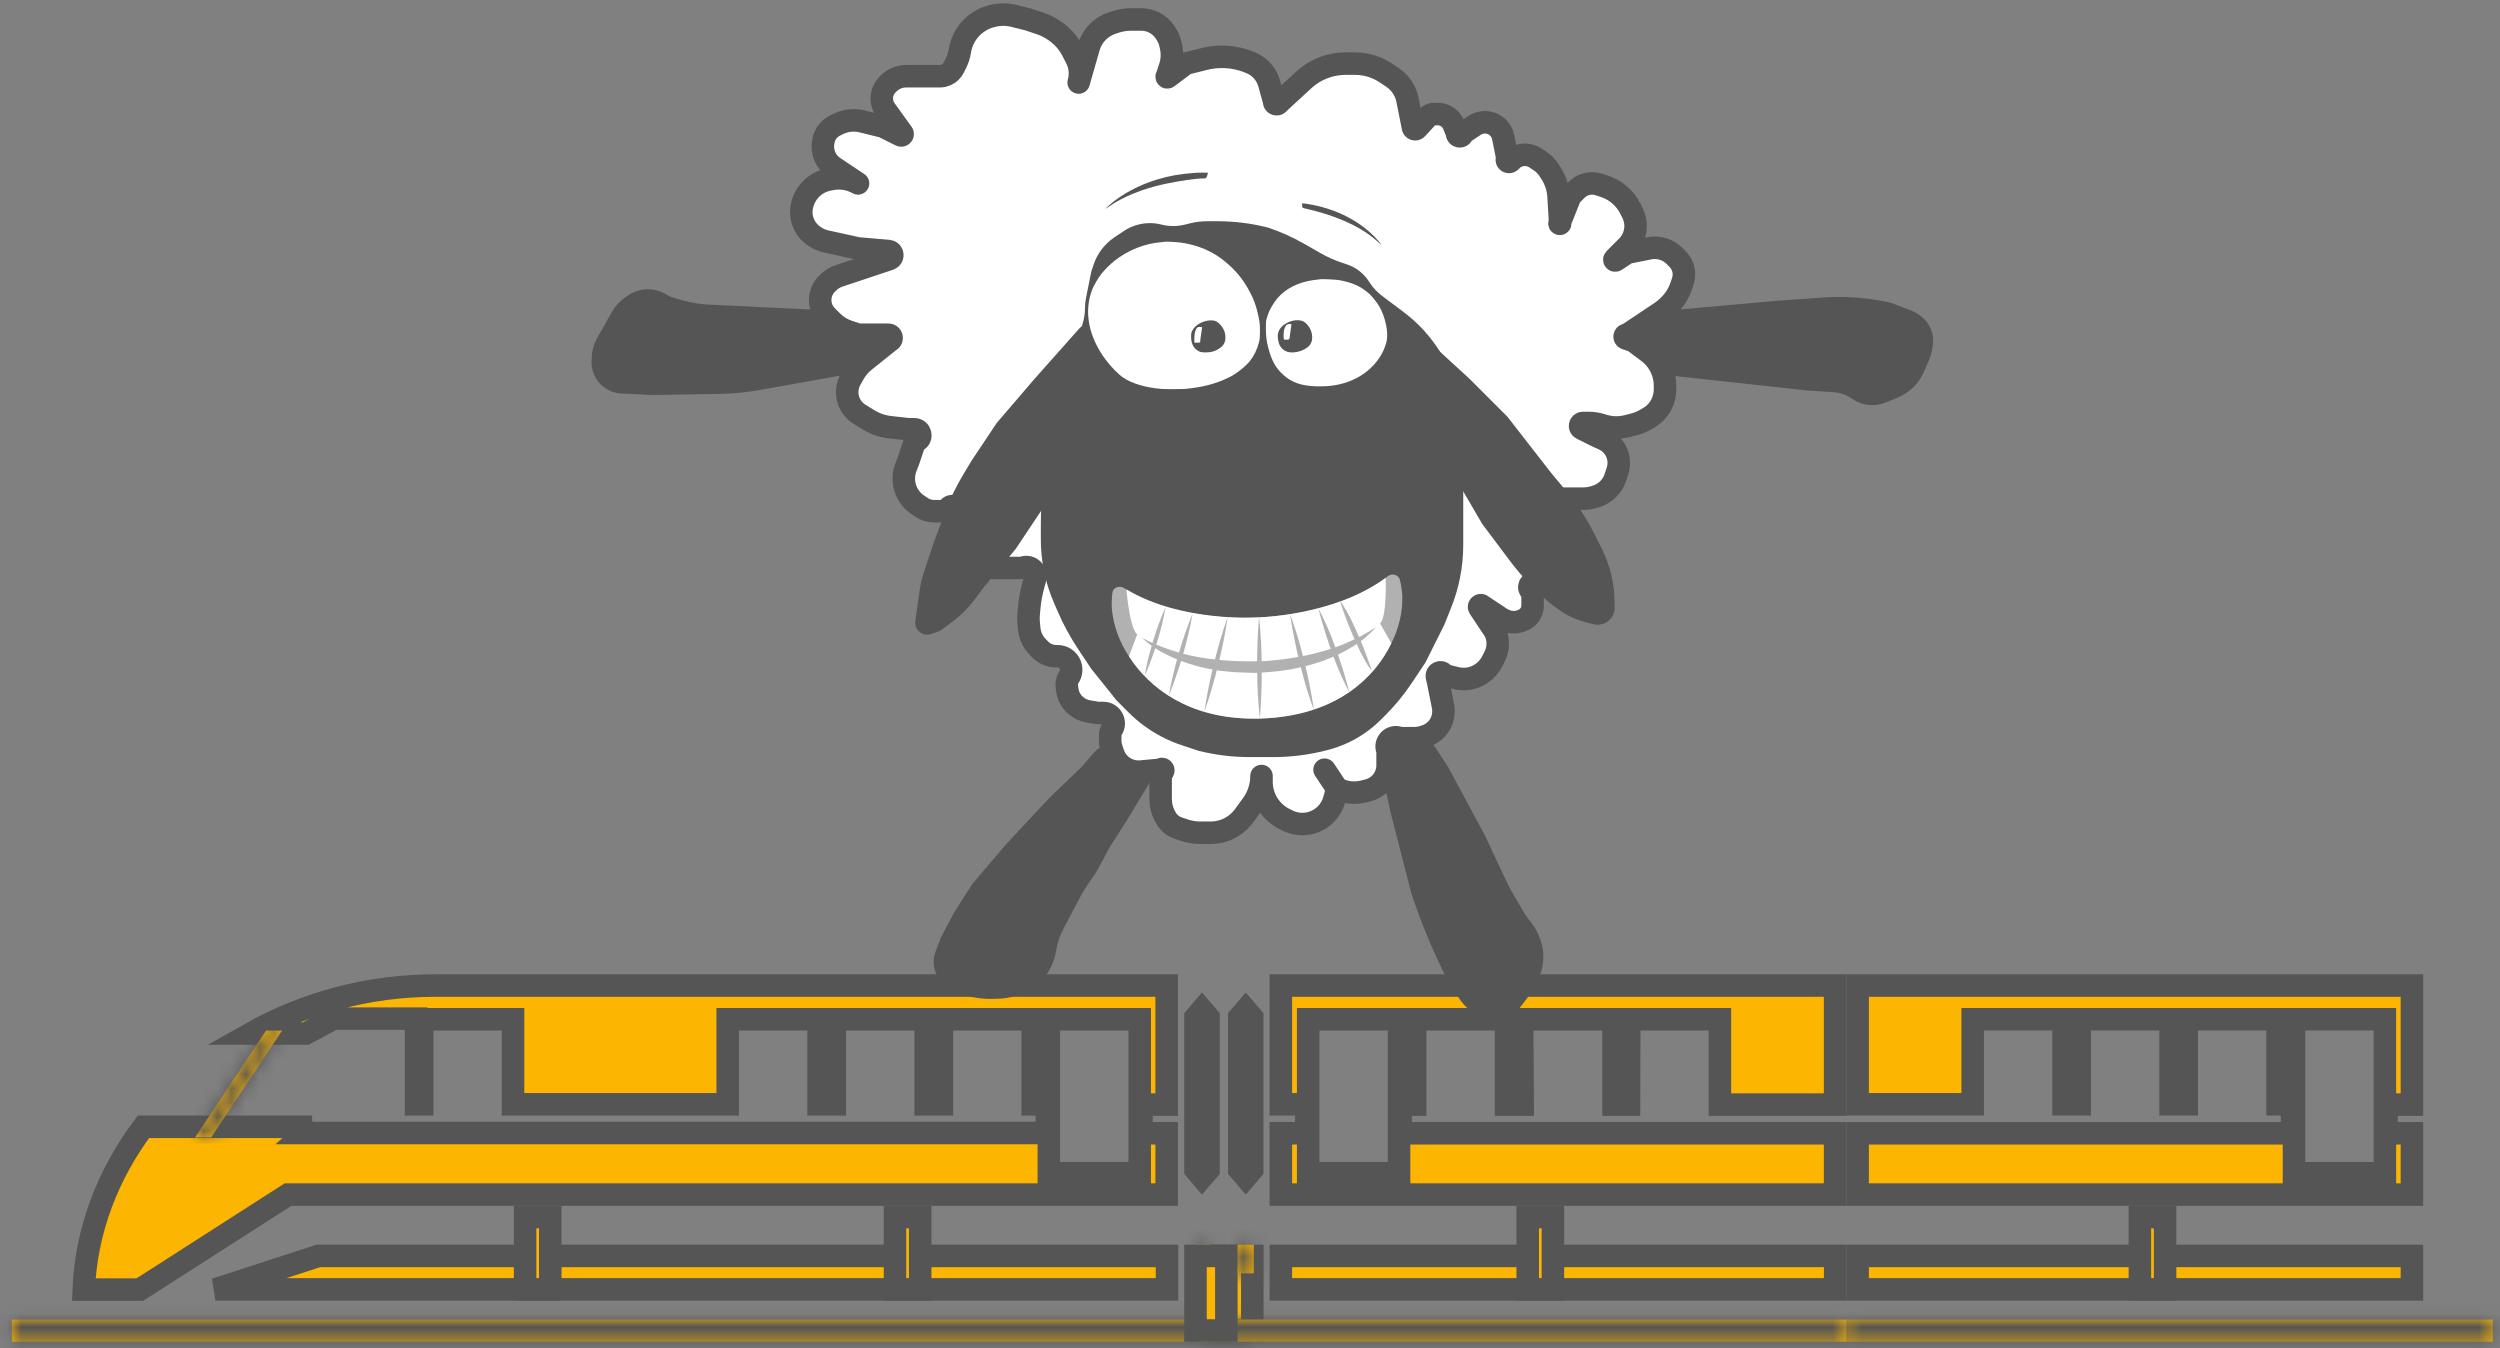 <?xml version="1.0" encoding="UTF-8"?> <svg xmlns="http://www.w3.org/2000/svg" width="178" height="96" viewBox="0 0 178 96" fill="none"><rect x="0" y="0" width="178" height="96" fill="#808080" stroke="none"/> <path d="M15.339 91.804L22.667 89.421H83.092V91.804H15.339Z" fill="#FCB500" stroke="#555555" stroke-width="1.603"></path> <path d="M63.724 91.803V86.657H65.517V91.803H63.724Z" fill="#FCB500" stroke="#555555" stroke-width="1.603"></path> <path d="M37.387 91.803V86.657H39.18V91.803H37.387Z" fill="#FCB500" stroke="#555555" stroke-width="1.603"></path> <path d="M20.741 85.055H20.506L20.308 85.182L9.958 91.82H5.961C6.135 87.603 7.674 83.611 10.21 80.23H11.341H21.972H22.223L22.402 80.106L21.754 80.668H23.904H73.737H74.538V79.866V79.429V78.627H73.737H73.528V78.056V73.372V72.57H72.727H67.859H67.058V73.372V78.056V78.627H65.909V78.056V73.372V72.57H65.107H60.24H59.438V73.372V78.056V78.627H58.283V78.056V73.372V72.57H57.481H52.614H51.812V73.372V78.056V78.627H36.529V78.056V73.372V72.57H35.728H30.86H30.059V73.372V78.056V78.627H29.623V78.056V73.328V72.526H28.821H23.954H23.753L23.575 72.621L21.771 73.589H17.843C21.666 71.434 26.178 70.171 31.025 70.171H83.067V78.649H82.076H81.274V79.451V79.888V80.69H82.076H83.067V85.055H20.741ZM80.346 83.536H81.148V82.734V73.372V72.57H80.346H75.479H74.677V73.372V82.734V83.536H75.479H80.346Z" fill="#FCB500" stroke="#555555" stroke-width="1.603"></path> <mask id="path-5-inside-1_248_2" fill="white"> <path d="M15.034 80.984H13.892L18.942 73.377H20.085L15.034 80.984Z"></path> </mask> <path d="M15.034 80.984H13.892L18.942 73.377H20.085L15.034 80.984Z" fill="#FCB500"></path> <path d="M15.034 80.984V82.588H15.895L16.37 81.871L15.034 80.984ZM13.892 80.984L12.556 80.098L10.903 82.588H13.892V80.984ZM18.942 73.377V71.774H18.082L17.606 72.491L18.942 73.377ZM20.085 73.377L21.42 74.264L23.074 71.774H20.085V73.377ZM15.034 79.381H13.892V82.588H15.034V79.381ZM15.228 81.871L20.278 74.264L17.606 72.491L12.556 80.098L15.228 81.871ZM18.942 74.981H20.085V71.774H18.942V74.981ZM18.749 72.491L13.699 80.098L16.37 81.871L21.42 74.264L18.749 72.491Z" fill="#555555" mask="url(#path-5-inside-1_248_2)"></path> <mask id="path-7-inside-2_248_2" fill="white"> <path d="M88.856 93.951H0.843V95.535H88.856V93.951Z"></path> </mask> <path d="M88.856 93.951H0.843V95.535H88.856V93.951Z" fill="#FCB500"></path> <path d="M0.843 93.951V92.348H-0.76V93.951H0.843ZM88.856 93.951H90.459V92.348H88.856V93.951ZM88.856 95.535V97.138H90.459V95.535H88.856ZM0.843 95.535H-0.76V97.138H0.843V95.535ZM0.843 95.555H88.856V92.348H0.843V95.555ZM87.252 93.951V95.535H90.459V93.951H87.252ZM88.856 93.931H0.843V97.138H88.856V93.931ZM2.447 95.535V93.951H-0.76V95.535H2.447Z" fill="#555555" mask="url(#path-7-inside-2_248_2)"></path> <path d="M86.968 94.732V89.421H89.165V94.732H86.968Z" fill="#FCB500" stroke="#555555" stroke-width="1.603"></path> <mask id="path-10-inside-3_248_2" fill="white"> <path d="M86.166 88.619H85.011V90.662H86.166V88.619Z"></path> </mask> <path d="M86.166 88.619H85.011V90.662H86.166V88.619Z" fill="#FCB500"></path> <path d="M85.011 88.619V87.016H83.408V88.619H85.011ZM86.166 88.619H87.77V87.016H86.166V88.619ZM86.166 90.662V92.265H87.77V90.662H86.166ZM85.011 90.662H83.408V92.265H85.011V90.662ZM85.011 90.222H86.166V87.016H85.011V90.222ZM84.563 88.619V90.662H87.77V88.619H84.563ZM86.166 89.059H85.011V92.265H86.166V89.059ZM86.615 90.662V88.619H83.408V90.662H86.615Z" fill="#555555" mask="url(#path-10-inside-3_248_2)"></path> <path d="M132.262 91.804V89.421H171.729V91.804H132.262Z" fill="#FCB500" stroke="#555555" stroke-width="1.603"></path> <path d="M152.361 91.803V86.657H154.154V91.803H152.361Z" fill="#FCB500" stroke="#555555" stroke-width="1.603"></path> <path d="M163.194 79.429V78.627H162.393H162.165V78.056V73.372V72.57H161.364H156.497H155.695V73.372V78.056V78.627H154.546V78.056V73.372V72.57H153.744H148.877H148.075V73.372V78.056V78.627H146.926V78.056V73.372V72.57H146.125H141.258H140.456V73.372V78.056V78.627H132.262V70.171H171.729V78.649H170.719H169.918V79.451V79.888V80.69H170.719H171.729V85.055H132.262V80.69H162.393H163.194V79.888V79.429ZM169.002 83.536H169.804V82.734V73.372V72.57H169.002H164.135H163.333V73.372V82.734V83.536H164.135H169.002Z" fill="#FCB500" stroke="#555555" stroke-width="1.603"></path> <mask id="path-15-inside-4_248_2" fill="white"> <path d="M177.486 93.951H131.46V95.535H177.486V93.951Z"></path> </mask> <path d="M177.486 93.951H131.46V95.535H177.486V93.951Z" fill="#FCB500"></path> <path d="M131.46 93.951V92.348H129.857V93.951H131.46ZM177.486 93.951H179.09V92.348H177.486V93.951ZM177.486 95.535V97.138H179.09V95.535H177.486ZM131.46 95.535H129.857V97.138H131.46V95.535ZM131.46 95.555H177.486V92.348H131.46V95.555ZM175.883 93.951V95.535H179.09V93.951H175.883ZM177.486 93.931H131.46V97.138H177.486V93.931ZM133.064 95.535V93.951H129.857V95.535H133.064Z" fill="#555555" mask="url(#path-15-inside-4_248_2)"></path> <path d="M91.197 91.804V89.421H130.665V91.804H91.197Z" fill="#FCB500" stroke="#555555" stroke-width="1.603"></path> <path d="M108.773 91.803V86.657H110.566V91.803H108.773Z" fill="#FCB500" stroke="#555555" stroke-width="1.603"></path> <path d="M99.726 79.888V80.69H100.527H130.658V85.055H91.197V80.69H92.207H93.009V79.888V79.429V78.627H92.207H91.197V70.171H130.658V78.649H122.458V78.056V73.372V72.57H121.656H116.802H116.002L116 73.37L115.987 78.054L115.986 78.649H114.883V78.056V73.372V72.57H114.081H109.182H108.375L108.381 73.377L108.412 78.061L108.416 78.649H107.232V78.056V73.372V72.57H106.43H101.563H100.761V73.372V78.056V78.649H100.527H99.726V79.451V79.888ZM93.943 72.57H93.142V73.372V82.734V83.536H93.943H98.81H99.612V82.734V73.372V72.57H98.81H93.943Z" fill="#FCB500" stroke="#555555" stroke-width="1.603"></path> <mask id="path-20-inside-5_248_2" fill="white"> <path d="M131.46 93.951H85.434V95.535H131.46V93.951Z"></path> </mask> <path d="M131.46 93.951H85.434V95.535H131.46V93.951Z" fill="#FCB500"></path> <path d="M85.434 93.951V92.348H83.831V93.951H85.434ZM131.46 93.951H133.064V92.348H131.46V93.951ZM131.46 95.535V97.138H133.064V95.535H131.46ZM85.434 95.535H83.831V97.138H85.434V95.535ZM85.434 95.555H131.46V92.348H85.434V95.555ZM129.857 93.951V95.535H133.064V93.951H129.857ZM131.46 93.931H85.434V97.138H131.46V93.931ZM87.037 95.535V93.951H83.831V95.535H87.037Z" fill="#555555" mask="url(#path-20-inside-5_248_2)"></path> <path d="M85.119 94.732V89.421H87.316V94.732H85.119Z" fill="#FCB500" stroke="#555555" stroke-width="1.603"></path> <mask id="path-23-inside-6_248_2" fill="white"> <path d="M89.272 88.619H88.117V90.662H89.272V88.619Z"></path> </mask> <path d="M89.272 88.619H88.117V90.662H89.272V88.619Z" fill="#FCB500"></path> <path d="M88.117 88.619V87.016H86.514V88.619H88.117ZM89.272 88.619H90.876V87.016H89.272V88.619ZM89.272 90.662V92.265H90.876V90.662H89.272ZM88.117 90.662H86.514V92.265H88.117V90.662ZM88.117 90.222H89.272V87.016H88.117V90.222ZM87.669 88.619V90.662H90.876V88.619H87.669ZM89.272 89.059H88.117V92.265H89.272V89.059ZM89.721 90.662V88.619H86.514V90.662H89.721Z" fill="#555555" mask="url(#path-23-inside-6_248_2)"></path> <path d="M88.237 83.285V72.434L88.698 71.896L89.159 72.434V83.285L88.698 83.825L88.237 83.285Z" fill="#FCB500" stroke="#555555" stroke-width="1.603"></path> <path d="M85.119 83.285V72.434L85.581 71.894L86.047 72.435V83.284L85.581 83.827L85.119 83.285Z" fill="#FCB500" stroke="#555555" stroke-width="1.603"></path> <path d="M74.742 56.782L77.034 54.586L77.81 53.672C78.085 53.347 78.447 53.108 78.854 52.982C79.329 52.834 79.84 52.85 80.306 53.025L80.394 53.059C80.855 53.233 81.255 53.539 81.543 53.94L81.657 54.1C81.808 54.31 81.908 54.553 81.949 54.808C82.011 55.197 81.933 55.596 81.729 55.933L80.277 58.337L78.976 60.374L78.371 61.522C78.151 61.94 77.901 62.342 77.624 62.725C77.347 63.108 77.097 63.51 76.877 63.928L76.272 65.076L75.704 66.154C75.46 66.616 75.293 67.114 75.208 67.63L75.195 67.711C75.151 67.973 75.083 68.23 74.989 68.478L74.971 68.525C74.702 69.238 74.228 69.856 73.609 70.3C73.272 70.542 72.898 70.728 72.501 70.851L72.357 70.895C71.95 71.022 71.528 71.093 71.102 71.107L70.761 71.119C70.339 71.133 69.916 71.106 69.5 71.038L69.267 70.999C69.005 70.956 68.749 70.887 68.5 70.794L68.067 70.63C67.606 70.456 67.206 70.15 66.918 69.749L66.85 69.653C66.669 69.401 66.549 69.109 66.5 68.803C66.445 68.459 66.48 68.107 66.603 67.781L66.987 66.764L67.923 64.988L69.223 62.95L70.421 61.539L71.618 60.128L73.18 58.455L74.742 56.782Z" fill="#555555"></path> <path d="M99.033 57.943L98.204 54.193C98.172 54.048 98.166 53.898 98.186 53.751C98.25 53.278 98.576 52.882 99.028 52.728L99.566 52.545L100.409 52.258C100.685 52.164 100.988 52.183 101.25 52.312C101.356 52.364 101.453 52.434 101.537 52.517L101.836 52.812C102.028 53.001 102.198 53.21 102.344 53.437L103.128 54.651L104.422 57.056L105.715 59.461L107.442 63.14L108.591 65.12L109.043 65.714C109.313 66.069 109.523 66.465 109.667 66.887L109.698 66.977C109.821 67.34 109.886 67.72 109.888 68.103C109.892 68.656 109.767 69.202 109.522 69.699L109.302 70.148C109.136 70.484 108.938 70.802 108.711 71.099L108.279 71.662C108.139 71.844 107.975 72.007 107.792 72.147L107.512 72.359C107.144 72.639 106.681 72.761 106.223 72.699C106.038 72.673 105.858 72.618 105.69 72.536L105.341 72.364C104.986 72.189 104.66 71.958 104.378 71.68C104.186 71.49 104.016 71.281 103.87 71.055L103.086 69.84C102.128 67.956 101.306 66.007 100.624 64.006L100.49 63.611L99.033 57.943Z" fill="#555555"></path> <path d="M119.528 22.04L117.218 22.247C116.506 22.311 115.905 22.805 115.705 23.492C115.661 23.641 115.638 23.794 115.635 23.949L115.622 24.707C115.615 25.114 115.744 25.511 115.988 25.836C116.291 26.24 116.749 26.501 117.251 26.556L128.643 27.8L130.537 27.923C131.007 27.953 131.46 28.111 131.847 28.379L131.889 28.408C132.429 28.781 133.094 28.925 133.74 28.807C133.9 28.778 134.057 28.733 134.208 28.673L135.043 28.342C135.336 28.226 135.613 28.071 135.866 27.881C136.36 27.51 136.749 27.016 136.995 26.448L137.348 25.63C137.468 25.354 137.55 25.062 137.592 24.764L137.619 24.574C137.653 24.339 137.648 24.101 137.606 23.868C137.501 23.294 137.173 22.784 136.692 22.452L136.589 22.38C136.42 22.264 136.238 22.168 136.046 22.096L134.603 21.552C133.04 21.195 131.434 21.07 129.835 21.182L129.379 21.213L126.512 21.413L123.02 21.726L119.528 22.04Z" fill="#555555"></path> <path d="M54.077 27.77L61.447 26.453C62.043 26.347 62.56 25.979 62.857 25.451C63.12 24.983 63.187 24.429 63.042 23.912L62.925 23.497L62.854 23.241C62.692 22.664 62.179 22.255 61.58 22.226L54.562 21.886L50.421 21.685C49.842 21.657 49.268 21.566 48.708 21.413L48.138 21.257C47.89 21.189 47.651 21.091 47.427 20.965L47.33 20.91C47.1 20.781 46.849 20.689 46.59 20.639C45.948 20.515 45.284 20.652 44.744 21.018L44.529 21.163C44.132 21.431 43.803 21.789 43.569 22.207L43.046 23.137L42.5 24.108C42.28 24.498 42.155 24.935 42.133 25.382L42.119 25.682C42.087 26.332 42.341 26.964 42.815 27.411C43.202 27.777 43.706 27.992 44.238 28.018L46.422 28.124L51.215 28.047C52.175 28.032 53.132 27.939 54.077 27.77Z" fill="#555555"></path> <path d="M70.577 1.157L70.623 1.145C71.143 1.009 71.689 1.006 72.21 1.137L73.211 1.387L74.035 1.662C74.382 1.777 74.712 1.939 75.016 2.141L75.072 2.179C75.618 2.543 76.062 3.04 76.361 3.623L76.631 4.148C76.906 4.681 76.967 5.299 76.802 5.876L77.517 3.372C77.637 2.953 77.861 2.572 78.169 2.264C78.451 1.982 78.794 1.77 79.172 1.644L79.395 1.57C79.759 1.449 80.139 1.387 80.522 1.387H81.261C81.576 1.387 81.886 1.46 82.167 1.601C82.475 1.755 82.739 1.985 82.934 2.27L82.985 2.345C83.16 2.601 83.284 2.89 83.348 3.194L83.378 3.337C83.481 3.824 83.452 4.329 83.295 4.8L83.09 5.417C83.087 5.423 83.084 5.429 83.079 5.434C83.04 5.473 83.093 5.534 83.137 5.501L84.407 4.548C84.424 4.535 84.443 4.526 84.464 4.521L85.748 4.2C86.067 4.12 86.394 4.071 86.723 4.053C87.543 4.009 88.362 4.16 89.111 4.495L89.188 4.529C89.769 4.814 90.2 5.335 90.371 5.96L90.711 7.199C90.715 7.215 90.717 7.23 90.717 7.246C90.717 7.403 90.907 7.481 91.018 7.371L91.166 7.222L92.825 5.695C93.337 5.223 93.953 4.88 94.623 4.692C95.01 4.584 95.41 4.529 95.812 4.529H96.48C96.999 4.529 97.513 4.631 97.992 4.83C98.229 4.928 98.455 5.049 98.669 5.192L99.14 5.506C99.503 5.748 99.798 6.081 99.993 6.472C100.093 6.672 100.166 6.884 100.21 7.103L100.589 9.002C100.591 9.012 100.593 9.023 100.593 9.034C100.593 9.188 100.781 9.261 100.884 9.148L101.645 8.317C101.76 8.191 101.922 8.12 102.092 8.12H102.365C102.867 8.12 103.318 8.425 103.504 8.891L103.72 9.43C103.73 9.454 103.735 9.48 103.735 9.506C103.735 9.72 104.023 9.788 104.119 9.596L104.157 9.52C104.174 9.485 104.201 9.455 104.233 9.434L104.99 8.929C105.331 8.702 105.757 8.645 106.146 8.774C106.598 8.925 106.934 9.306 107.028 9.773L107.315 11.21C107.322 11.244 107.317 11.279 107.302 11.31C107.224 11.466 107.425 11.611 107.549 11.488L107.752 11.285C107.767 11.27 107.784 11.257 107.804 11.248L107.971 11.164C108.405 10.947 108.921 10.979 109.325 11.248L109.674 11.481C109.902 11.633 110.097 11.828 110.249 12.056L110.4 12.283C110.738 12.79 110.936 13.379 110.971 13.987L111.078 15.797L111.8 13.992C111.81 13.968 111.824 13.946 111.842 13.928L112.256 13.514C112.548 13.222 112.944 13.058 113.357 13.058C113.525 13.058 113.691 13.085 113.85 13.138L114.243 13.269C114.712 13.425 115.139 13.689 115.489 14.039C115.731 14.281 115.932 14.561 116.086 14.867L116.238 15.171C116.281 15.258 116.319 15.348 116.35 15.441C116.596 16.181 116.404 16.997 115.852 17.549L114.957 18.444C114.903 18.498 114.973 18.583 115.036 18.541L115.829 18.013C115.846 18.001 115.865 17.993 115.885 17.989L117.431 17.68C117.864 17.593 118.313 17.654 118.708 17.851C118.899 17.947 119.073 18.072 119.224 18.223L119.438 18.437C119.73 18.729 119.894 19.125 119.894 19.538C119.894 19.706 119.867 19.872 119.814 20.031L119.711 20.34C119.536 20.864 119.242 21.341 118.851 21.732L118.813 21.77C118.637 21.946 118.443 22.105 118.235 22.243L115.889 23.808C115.867 23.823 115.84 23.831 115.812 23.831C115.655 23.831 115.619 24.052 115.768 24.101L116.269 24.268C116.292 24.276 116.313 24.287 116.332 24.302L117.351 25.066C117.838 25.431 118.202 25.936 118.394 26.513C118.496 26.817 118.548 27.137 118.548 27.458V27.739C118.548 28.12 118.454 28.495 118.274 28.831C118.071 29.211 117.767 29.526 117.395 29.742L117.155 29.881C116.888 30.036 116.6 30.153 116.3 30.228L115.841 30.343C115.263 30.487 114.657 30.464 114.092 30.276C113.773 30.169 113.438 30.115 113.102 30.115H112.712C112.489 30.115 112.417 30.417 112.617 30.517L113.61 31.013L114.178 31.273C114.559 31.448 114.869 31.747 115.058 32.121C115.281 32.561 115.318 33.071 115.162 33.539L115.003 34.016C114.972 34.108 114.935 34.199 114.891 34.286C114.646 34.777 114.215 35.15 113.695 35.324L113.54 35.375C113.289 35.459 113.026 35.502 112.762 35.502H111.941H110.589C110.509 35.502 110.431 35.52 110.36 35.556C110.008 35.732 109.977 36.222 110.305 36.44L110.844 36.8C110.892 36.832 110.938 36.869 110.979 36.91L111.11 37.042C111.565 37.497 111.847 38.097 111.907 38.738L111.915 38.815C111.932 39 111.932 39.186 111.915 39.37L111.855 40.004C111.829 40.285 111.705 40.549 111.505 40.749C111.413 40.841 111.306 40.918 111.189 40.976L110.608 41.267C110.515 41.314 110.417 41.352 110.317 41.38L109.725 41.552C109.626 41.58 109.521 41.564 109.435 41.509C109.103 41.295 108.722 41.703 108.96 42.019L109.045 42.134C109.095 42.199 109.121 42.279 109.121 42.361V43.125C109.121 43.417 109.005 43.697 108.799 43.904C108.715 43.988 108.618 44.057 108.512 44.11L108.452 44.14C108.026 44.354 107.523 44.354 107.097 44.14L106.877 44.03L105.54 43.139C105.534 43.135 105.527 43.13 105.521 43.124C105.415 43.018 105.246 43.156 105.33 43.281L106.428 44.928C106.711 45.493 106.71 46.158 106.428 46.724L106.251 47.078C106.073 47.434 105.805 47.737 105.474 47.958L105.454 47.971C104.931 48.32 104.285 48.432 103.674 48.28L102.935 48.095C102.872 48.079 102.817 48.04 102.781 47.986C102.617 47.74 102.236 47.909 102.307 48.195L102.388 48.519L102.74 50.281C102.804 50.597 102.783 50.925 102.681 51.231C102.497 51.784 102.062 52.219 101.509 52.403L101.371 52.449C101.153 52.522 100.924 52.559 100.694 52.559H99.801C99.731 52.559 99.661 52.548 99.594 52.525C99.081 52.354 98.592 52.843 98.763 53.356C98.786 53.423 98.797 53.493 98.797 53.563V54.492C98.797 54.979 98.603 55.446 98.259 55.79C98.024 56.026 97.729 56.193 97.406 56.273L97.078 56.355C96.449 56.513 95.785 56.44 95.206 56.15L95.004 56.916C94.796 57.706 94.194 58.332 93.412 58.57C92.835 58.745 92.212 58.693 91.672 58.423L91.456 58.315C90.453 57.814 89.819 56.788 89.819 55.667V55.252C89.819 55.982 89.588 56.692 89.159 57.282L88.578 58.081C88.218 58.577 87.711 58.947 87.13 59.141C86.83 59.241 86.516 59.292 86.2 59.292H85.779H85.46C85.077 59.292 84.697 59.23 84.333 59.109L83.892 58.962C83.657 58.884 83.444 58.752 83.269 58.577C83.148 58.456 83.047 58.316 82.971 58.163L82.903 58.029C82.728 57.679 82.637 57.293 82.637 56.902V55.289C82.637 55.265 82.643 55.241 82.654 55.219L82.818 54.891C82.867 54.792 82.74 54.701 82.662 54.779C82.646 54.795 82.625 54.805 82.603 54.807L81.24 54.935C80.863 54.971 80.485 54.893 80.153 54.712C79.73 54.483 79.411 54.101 79.258 53.644L79.145 53.305C79.08 53.108 79.046 52.902 79.046 52.695V52.336C79.046 52.189 79.09 52.045 79.171 51.922C79.502 51.427 79.147 50.764 78.551 50.764H78.224C78.174 50.764 78.124 50.759 78.074 50.751L77.496 50.655C77.177 50.602 76.877 50.465 76.629 50.258L76.596 50.23C76.273 49.962 76.061 49.584 76 49.168L75.958 48.883C75.923 48.649 75.977 48.41 76.108 48.213C76.457 47.689 76.203 46.973 75.605 46.773C75.507 46.741 75.402 46.724 75.299 46.724H75.199C74.788 46.724 74.393 46.563 74.098 46.276L73.925 46.107C73.557 45.747 73.328 45.269 73.279 44.756L73.24 44.341C73.221 44.134 73.221 43.926 73.24 43.72L73.288 43.211C73.332 42.741 73.414 42.276 73.534 41.819L73.66 41.337L73.694 41.236C73.865 40.723 73.376 40.235 72.863 40.406C72.796 40.428 72.726 40.439 72.656 40.439H71.415H70.827C70.333 40.439 69.849 40.293 69.438 40.019C68.974 39.709 68.626 39.255 68.45 38.726L68.417 38.627C68.322 38.341 68.273 38.041 68.273 37.739V36.848V36.446C68.273 36.028 67.732 35.864 67.501 36.212C67.422 36.329 67.291 36.399 67.15 36.399H66.515C66.198 36.399 65.888 36.306 65.624 36.13L65.353 35.949C64.919 35.66 64.599 35.229 64.448 34.731C64.3 34.244 64.321 33.722 64.508 33.248L64.682 32.808L65.075 31.631C65.111 31.523 65.189 31.433 65.291 31.382C65.698 31.178 65.553 30.564 65.098 30.564H64.682L63.368 30.417C62.826 30.357 62.303 30.177 61.839 29.891L61.202 29.499C60.793 29.247 60.499 28.848 60.379 28.384C60.26 27.92 60.325 27.428 60.561 27.011L60.801 26.588C60.993 26.249 61.247 25.95 61.551 25.707L63.316 24.295C63.329 24.285 63.343 24.276 63.358 24.269C63.576 24.16 63.498 23.831 63.254 23.831H61.207C61.13 23.831 61.054 23.818 60.981 23.794L60.4 23.601C59.969 23.457 59.577 23.215 59.256 22.893L58.874 22.511C58.569 22.207 58.398 21.793 58.398 21.362C58.398 20.931 58.569 20.517 58.874 20.212L58.97 20.117C59.184 19.902 59.445 19.741 59.733 19.645L63.336 18.444C63.638 18.344 63.585 17.901 63.268 17.874L61.091 17.688L58.809 17.188C58.537 17.128 58.279 17.018 58.047 16.864L57.962 16.807C57.393 16.428 57.051 15.789 57.051 15.105C57.051 14.938 57.072 14.771 57.112 14.609L57.123 14.566C57.353 13.648 58.098 12.949 59.029 12.78L59.24 12.741C59.857 12.629 60.493 12.732 61.044 13.032L61.091 13.058L59.375 11.914C58.783 11.519 58.484 10.808 58.617 10.108L58.635 10.011C58.702 9.66 58.891 9.344 59.17 9.119C59.253 9.052 59.344 8.994 59.44 8.945L59.666 8.833C60.013 8.659 60.395 8.569 60.783 8.569C60.988 8.569 61.191 8.594 61.39 8.644L62.853 9.009C62.875 9.015 62.897 9.023 62.918 9.034L64.122 9.635C64.225 9.687 64.321 9.554 64.239 9.472C64.235 9.469 64.232 9.464 64.228 9.46L63.046 7.82C62.823 7.51 62.737 7.123 62.807 6.748C62.859 6.472 62.993 6.218 63.191 6.02L63.27 5.941C63.599 5.612 64.046 5.427 64.511 5.427L65.131 5.427H66.029H66.919C67.211 5.427 67.492 5.311 67.698 5.104C67.782 5.021 67.851 4.924 67.904 4.818L68.064 4.498C68.203 4.221 68.297 3.924 68.345 3.618C68.434 3.041 68.696 2.498 69.088 2.064C69.484 1.626 70.005 1.307 70.577 1.157Z" fill="white"></path> <path d="M95.206 56.15V56.15C95.785 56.44 96.449 56.513 97.078 56.355L97.406 56.273C97.729 56.193 98.024 56.026 98.259 55.79V55.79C98.603 55.446 98.797 54.979 98.797 54.492V53.563C98.797 53.493 98.786 53.423 98.763 53.356V53.356C98.592 52.843 99.081 52.354 99.594 52.525V52.525C99.661 52.548 99.731 52.559 99.801 52.559H100.694C100.924 52.559 101.153 52.522 101.371 52.449L101.509 52.403C102.062 52.219 102.497 51.784 102.681 51.231V51.231C102.783 50.925 102.804 50.597 102.74 50.281L102.388 48.519L102.307 48.195C102.236 47.909 102.617 47.74 102.781 47.986V47.986C102.817 48.04 102.872 48.079 102.935 48.095L103.674 48.28C104.285 48.432 104.931 48.32 105.454 47.971L105.474 47.958C105.805 47.737 106.073 47.434 106.251 47.078L106.428 46.724V46.724C106.711 46.158 106.711 45.493 106.428 44.928V44.928L105.33 43.281C105.246 43.156 105.415 43.018 105.521 43.124V43.124C105.527 43.13 105.534 43.135 105.54 43.139L106.877 44.03L107.097 44.14C107.523 44.354 108.026 44.354 108.452 44.14L108.512 44.11C108.618 44.057 108.715 43.988 108.799 43.904V43.904C109.005 43.697 109.121 43.417 109.121 43.125V42.361C109.121 42.279 109.095 42.199 109.045 42.134L108.96 42.019C108.722 41.703 109.103 41.295 109.435 41.509V41.509C109.521 41.564 109.626 41.58 109.725 41.552L110.317 41.38C110.417 41.352 110.515 41.314 110.608 41.267L111.189 40.976C111.306 40.918 111.413 40.841 111.505 40.749V40.749C111.705 40.549 111.829 40.285 111.855 40.004L111.915 39.37C111.932 39.186 111.932 39 111.915 38.815L111.907 38.738C111.847 38.097 111.565 37.497 111.11 37.042L110.979 36.91C110.938 36.869 110.892 36.832 110.844 36.8L110.305 36.44C109.977 36.222 110.008 35.732 110.36 35.556V35.556C110.431 35.52 110.509 35.502 110.589 35.502H111.941H112.762C113.026 35.502 113.289 35.459 113.54 35.375L113.695 35.324C114.215 35.15 114.646 34.777 114.891 34.286V34.286C114.935 34.199 114.972 34.108 115.003 34.016L115.162 33.539C115.318 33.071 115.281 32.561 115.058 32.121V32.121C114.869 31.747 114.559 31.448 114.178 31.273L113.61 31.013L112.617 30.517C112.417 30.417 112.489 30.115 112.712 30.115V30.115H113.102C113.438 30.115 113.773 30.169 114.092 30.276V30.276C114.657 30.464 115.263 30.487 115.841 30.343L116.3 30.228C116.6 30.153 116.888 30.036 117.155 29.881L117.395 29.742C117.767 29.526 118.071 29.211 118.274 28.831V28.831C118.454 28.495 118.548 28.12 118.548 27.739V27.458C118.548 27.137 118.496 26.817 118.394 26.513V26.513C118.202 25.936 117.838 25.431 117.351 25.066L116.332 24.302C116.313 24.287 116.292 24.276 116.269 24.268L115.768 24.101C115.619 24.052 115.655 23.831 115.812 23.831V23.831C115.84 23.831 115.867 23.823 115.889 23.808L118.235 22.243C118.443 22.105 118.637 21.946 118.813 21.77L118.851 21.732C119.242 21.341 119.536 20.864 119.711 20.34L119.814 20.031C119.867 19.872 119.894 19.706 119.894 19.538V19.538C119.894 19.125 119.73 18.729 119.438 18.437L119.224 18.223C119.073 18.072 118.899 17.947 118.708 17.851V17.851C118.313 17.654 117.864 17.593 117.431 17.68L115.885 17.989C115.865 17.993 115.846 18.001 115.829 18.013L115.036 18.541C114.973 18.583 114.903 18.498 114.957 18.444V18.444L115.852 17.549C116.404 16.997 116.596 16.181 116.35 15.441V15.441C116.319 15.348 116.281 15.258 116.238 15.171L116.086 14.867C115.932 14.561 115.731 14.281 115.489 14.039V14.039C115.139 13.689 114.712 13.425 114.243 13.269L113.85 13.138C113.691 13.085 113.525 13.058 113.357 13.058V13.058C112.944 13.058 112.548 13.222 112.256 13.514L111.842 13.928C111.824 13.946 111.81 13.968 111.8 13.992L111.035 15.903C111.024 15.933 111.065 15.953 111.081 15.926V15.926C111.084 15.922 111.085 15.917 111.085 15.912L110.971 13.987C110.936 13.379 110.738 12.79 110.4 12.283L110.249 12.056C110.097 11.828 109.902 11.633 109.674 11.481L109.325 11.248C108.921 10.979 108.405 10.947 107.971 11.164L107.804 11.248C107.784 11.257 107.767 11.27 107.752 11.285L107.549 11.488C107.425 11.611 107.224 11.466 107.302 11.31V11.31C107.317 11.279 107.322 11.244 107.315 11.21L107.028 9.773C106.934 9.306 106.598 8.925 106.146 8.774V8.774C105.757 8.645 105.331 8.702 104.99 8.929L104.233 9.434C104.201 9.455 104.174 9.485 104.157 9.52L104.119 9.596C104.023 9.788 103.735 9.72 103.735 9.506V9.506C103.735 9.48 103.73 9.454 103.72 9.43L103.504 8.891C103.318 8.425 102.867 8.12 102.365 8.12H102.092C101.922 8.12 101.76 8.191 101.645 8.317L100.884 9.148C100.781 9.261 100.593 9.188 100.593 9.034V9.034C100.593 9.023 100.591 9.012 100.589 9.002L100.21 7.103C100.166 6.884 100.093 6.672 99.993 6.472V6.472C99.798 6.081 99.503 5.748 99.14 5.506L98.669 5.192C98.455 5.049 98.229 4.928 97.992 4.83V4.83C97.513 4.631 96.999 4.529 96.48 4.529H95.812C95.41 4.529 95.01 4.584 94.623 4.692V4.692C93.953 4.88 93.337 5.223 92.825 5.695L91.166 7.222L91.018 7.371C90.907 7.481 90.717 7.403 90.717 7.246V7.246C90.717 7.23 90.715 7.215 90.711 7.199L90.371 5.96C90.2 5.335 89.769 4.814 89.188 4.529V4.529L89.111 4.495C88.362 4.16 87.543 4.009 86.723 4.053V4.053C86.394 4.071 86.067 4.12 85.748 4.2L84.464 4.521C84.443 4.526 84.424 4.535 84.407 4.548L83.137 5.501C83.093 5.534 83.04 5.473 83.079 5.434V5.434C83.084 5.429 83.087 5.423 83.09 5.417L83.295 4.8C83.452 4.329 83.481 3.824 83.378 3.337L83.348 3.194C83.284 2.89 83.16 2.601 82.985 2.345L82.934 2.27C82.739 1.985 82.475 1.755 82.167 1.601V1.601C81.886 1.46 81.576 1.387 81.261 1.387H80.522C80.139 1.387 79.759 1.449 79.395 1.57L79.172 1.644C78.794 1.77 78.451 1.982 78.169 2.264V2.264C77.861 2.572 77.637 2.953 77.517 3.372L76.802 5.876V5.876C76.967 5.299 76.906 4.681 76.631 4.148L76.361 3.623C76.062 3.04 75.618 2.543 75.072 2.179L75.016 2.141C74.712 1.939 74.382 1.777 74.035 1.662L73.211 1.387L72.21 1.137C71.689 1.006 71.143 1.009 70.623 1.145L70.577 1.157C70.005 1.307 69.484 1.626 69.088 2.064V2.064C68.696 2.498 68.434 3.041 68.345 3.618V3.618C68.297 3.924 68.203 4.221 68.064 4.498L67.904 4.818C67.851 4.924 67.782 5.021 67.698 5.104V5.104C67.492 5.311 67.211 5.427 66.919 5.427H66.029H65.131L64.511 5.427C64.046 5.427 63.599 5.612 63.27 5.941L63.191 6.02C62.993 6.218 62.859 6.472 62.807 6.748V6.748C62.737 7.123 62.823 7.51 63.046 7.82L64.228 9.46C64.232 9.464 64.235 9.469 64.239 9.472V9.472C64.321 9.554 64.225 9.687 64.122 9.635L62.918 9.034C62.897 9.023 62.875 9.015 62.853 9.009L61.39 8.644C61.191 8.594 60.988 8.569 60.783 8.569V8.569C60.395 8.569 60.013 8.659 59.666 8.833L59.44 8.945C59.344 8.994 59.253 9.052 59.17 9.119V9.119C58.891 9.344 58.702 9.66 58.635 10.011L58.617 10.108C58.484 10.808 58.783 11.519 59.375 11.914L61.091 13.058L61.044 13.032C60.493 12.732 59.857 12.629 59.24 12.741L59.029 12.78C58.098 12.949 57.353 13.648 57.123 14.566L57.112 14.609C57.072 14.771 57.051 14.938 57.051 15.105V15.105C57.051 15.789 57.393 16.428 57.962 16.807L58.047 16.864C58.279 17.018 58.537 17.128 58.809 17.188L61.091 17.688L63.268 17.874C63.585 17.901 63.638 18.344 63.336 18.444V18.444L59.733 19.645C59.445 19.741 59.184 19.902 58.97 20.117L58.874 20.212C58.569 20.517 58.398 20.931 58.398 21.362V21.362C58.398 21.793 58.569 22.207 58.874 22.511L59.256 22.893C59.577 23.215 59.969 23.457 60.4 23.601L60.981 23.794C61.054 23.818 61.13 23.831 61.207 23.831H63.254C63.498 23.831 63.576 24.16 63.358 24.269V24.269C63.343 24.276 63.329 24.285 63.316 24.295L61.551 25.707C61.247 25.95 60.993 26.249 60.801 26.588L60.561 27.011C60.325 27.428 60.26 27.92 60.379 28.384V28.384C60.499 28.848 60.793 29.247 61.202 29.499L61.839 29.891C62.303 30.177 62.826 30.357 63.368 30.417L64.682 30.564H65.098C65.553 30.564 65.698 31.178 65.291 31.382V31.382C65.189 31.433 65.111 31.523 65.075 31.631L64.682 32.808L64.508 33.248C64.321 33.722 64.3 34.244 64.448 34.731V34.731C64.599 35.229 64.919 35.66 65.353 35.949L65.624 36.13C65.888 36.306 66.198 36.399 66.515 36.399H67.15C67.291 36.399 67.422 36.329 67.501 36.212V36.212C67.732 35.864 68.273 36.028 68.273 36.446V36.848V37.739C68.273 38.041 68.322 38.341 68.417 38.627L68.45 38.726C68.626 39.255 68.974 39.709 69.438 40.019V40.019C69.849 40.293 70.333 40.439 70.827 40.439H71.415H72.656C72.726 40.439 72.796 40.428 72.863 40.406V40.406C73.376 40.235 73.865 40.723 73.694 41.236L73.66 41.337L73.534 41.819C73.414 42.276 73.332 42.741 73.288 43.211L73.24 43.72C73.221 43.926 73.221 44.134 73.24 44.341L73.279 44.756C73.328 45.269 73.557 45.747 73.925 46.107L74.098 46.276C74.393 46.563 74.788 46.724 75.199 46.724H75.299C75.402 46.724 75.507 46.741 75.605 46.773V46.773C76.203 46.973 76.457 47.689 76.108 48.213V48.213C75.977 48.41 75.923 48.649 75.958 48.883L76 49.168C76.061 49.584 76.273 49.962 76.596 50.23L76.629 50.258C76.877 50.465 77.177 50.602 77.496 50.655L78.074 50.751C78.124 50.759 78.174 50.764 78.224 50.764H78.551C79.147 50.764 79.502 51.427 79.171 51.922V51.922C79.09 52.045 79.046 52.189 79.046 52.336V52.695C79.046 52.902 79.08 53.108 79.145 53.305L79.258 53.644C79.411 54.101 79.73 54.483 80.153 54.712V54.712C80.485 54.893 80.863 54.971 81.24 54.935L82.603 54.807C82.625 54.805 82.646 54.795 82.662 54.779V54.779C82.74 54.701 82.867 54.792 82.818 54.891L82.654 55.219C82.643 55.241 82.637 55.265 82.637 55.289V56.902C82.637 57.293 82.728 57.679 82.903 58.029L82.971 58.163C83.047 58.316 83.148 58.456 83.269 58.577V58.577C83.444 58.752 83.657 58.884 83.892 58.962L84.333 59.109C84.697 59.23 85.077 59.292 85.46 59.292H85.779H86.2C86.516 59.292 86.83 59.241 87.13 59.141V59.141C87.711 58.947 88.218 58.577 88.578 58.081L89.159 57.282C89.588 56.692 89.819 55.982 89.819 55.252V55.252V55.667C89.819 56.788 90.453 57.814 91.456 58.315L91.672 58.423C92.212 58.693 92.835 58.745 93.412 58.57V58.57C94.194 58.332 94.796 57.706 95.004 56.916L95.206 56.15ZM95.206 56.15L94.308 54.803" stroke="#555555" stroke-width="1.603" stroke-linecap="round" stroke-linejoin="round"></path> <path d="M73.659 26.974L76.843 23.392C77.083 23.121 77.475 23.046 77.798 23.208C78.019 23.318 78.176 23.524 78.224 23.766L78.474 25.015C78.555 25.42 78.562 25.835 78.494 26.242L78.35 27.106C78.216 27.911 77.962 28.691 77.597 29.421L76.352 31.911L74.108 36.4L72.312 39.093L70.068 41.786L69.352 42.741C68.933 43.299 68.438 43.794 67.88 44.212L67.105 44.794C66.986 44.883 66.854 44.953 66.713 44.999L66.279 45.144C65.877 45.278 65.438 45.096 65.249 44.718C65.172 44.563 65.143 44.388 65.168 44.217L65.478 42.041C65.545 41.573 65.654 41.112 65.804 40.663L66.477 38.644L67.311 36.421C67.652 35.511 68.075 34.634 68.575 33.801L69.17 32.809L70.966 30.116L73.659 26.974Z" fill="#555555"></path> <path d="M74.108 38.425V37.297C74.108 34.913 74.419 32.539 75.033 30.236L75.904 26.973L77.096 22.997C77.198 22.657 77.25 22.303 77.25 21.948C77.25 21.707 77.274 21.467 77.321 21.231L77.699 19.341L77.865 18.843C78.051 18.285 78.365 17.778 78.781 17.362C78.957 17.186 79.15 17.027 79.358 16.889L80.02 16.447C80.267 16.283 80.535 16.152 80.817 16.058C81.419 15.857 82.066 15.832 82.682 15.986L82.705 15.992C83.25 16.128 83.82 16.128 84.364 15.992L84.738 15.899C85.131 15.8 85.535 15.751 85.941 15.751H86.677C87.869 15.751 89.057 15.897 90.214 16.186L90.268 16.199C91.163 16.498 92.027 16.884 92.847 17.352L94.039 18.034C94.516 18.306 95.019 18.531 95.54 18.705L95.902 18.826C96.036 18.87 96.166 18.924 96.293 18.987C96.757 19.22 97.152 19.569 97.44 20L97.547 20.16C97.78 20.51 98.07 20.817 98.406 21.069L99.938 22.218C100.964 22.987 101.838 23.939 102.518 25.026C103.319 26.308 103.831 27.75 104.019 29.25L104.183 30.564V36.848V38.194V38.802C104.183 39.592 104.105 40.38 103.95 41.154C103.806 41.873 103.597 42.577 103.325 43.257L102.836 44.479L101.49 47.172L100.514 48.635C99.969 49.453 99.344 50.215 98.649 50.911L98.312 51.248C98.037 51.523 97.743 51.778 97.431 52.011C96.555 52.669 95.556 53.144 94.493 53.41L94.308 53.456C93.115 53.754 91.891 53.905 90.661 53.905H90.268H88.976C87.747 53.905 86.523 53.754 85.33 53.456L84.118 53.052C83.137 52.725 82.215 52.242 81.388 51.622C81.024 51.349 80.68 51.05 80.358 50.729L79.495 49.865L77.699 47.621L76.792 46.261C76.201 45.374 75.692 44.435 75.273 43.455L75.019 42.864C74.712 42.147 74.48 41.4 74.327 40.635C74.181 39.907 74.108 39.167 74.108 38.425Z" fill="#555555"></path> <path d="M104.633 26.973L101.644 24.234C100.726 23.392 99.246 24.044 99.246 25.289C99.246 25.511 99.298 25.73 99.397 25.929L102.388 31.911L105.53 37.297L106.877 39.093L107.54 39.977C107.995 40.584 108.493 41.158 109.029 41.694L109.606 42.271C109.881 42.546 110.175 42.801 110.487 43.035L110.895 43.341C111.502 43.796 112.194 44.126 112.93 44.31L113.467 44.444C113.562 44.468 113.66 44.48 113.758 44.48C114.42 44.48 114.957 43.943 114.957 43.281V43.133V42.896C114.957 41.576 114.649 40.274 114.059 39.093L113.545 38.064C112.992 36.958 112.313 35.92 111.521 34.97L110.468 33.706L107.326 29.667L104.633 26.973Z" fill="#555555"></path> <path d="M98.195 21.799C98.634 22.544 98.871 23.658 98.726 24.296C98.453 25.486 97.496 26.556 96.228 27.087C95.463 27.406 94.684 27.537 93.7 27.505C92.653 27.471 91.984 27.238 91.373 26.692C90.831 26.211 90.529 25.659 90.291 24.728C90.176 24.278 90.134 23.928 90.132 23.394C90.129 22.926 90.134 22.848 90.197 22.649C90.315 22.264 90.377 22.121 90.561 21.799C91.026 20.975 91.738 20.423 92.731 20.115C93.024 20.023 93.498 19.932 93.789 19.911C93.895 19.903 93.987 19.89 93.996 19.882C94.029 19.856 95.09 19.903 95.315 19.94C96.299 20.11 96.939 20.405 97.532 20.959C97.721 21.137 98.052 21.558 98.195 21.799Z" fill="white"></path> <path d="M89.609 22.556C89.697 22.991 89.712 23.142 89.709 23.642C89.706 24.011 89.695 24.152 89.641 24.361C89.517 24.868 89.294 25.328 88.995 25.703C88.675 26.1 88.041 26.602 87.549 26.848C86.624 27.308 85.649 27.572 84.422 27.687C84.144 27.713 82.97 27.713 82.674 27.69C81.559 27.591 80.617 27.313 79.992 26.9C79.648 26.673 79.108 26.123 78.726 25.613C77.496 23.974 77.155 22.159 77.778 20.582C77.885 20.313 78.181 19.808 78.4 19.523C78.619 19.238 79.025 18.83 79.357 18.566C80.303 17.813 81.515 17.331 82.689 17.243C82.804 17.235 82.902 17.222 82.911 17.214C82.94 17.19 83.788 17.232 84.081 17.274C85.279 17.441 86.331 17.889 87.19 18.595C87.934 19.206 88.426 19.785 88.862 20.556C89.246 21.228 89.453 21.79 89.609 22.556Z" fill="white"></path> <path d="M85.186 12.3C85.183 12.303 85.074 12.313 84.943 12.321C84.028 12.384 83.269 12.517 82.454 12.76C81.117 13.155 79.858 13.825 78.975 14.614C78.634 14.915 78.643 14.933 78.998 14.682C79.973 14 81.39 13.43 82.931 13.098C83.918 12.886 85.18 12.703 85.675 12.703C85.761 12.703 85.847 12.692 85.865 12.682C85.915 12.656 86.025 12.313 85.992 12.295C85.967 12.284 85.2 12.29 85.186 12.3Z" fill="#555555"></path> <path d="M92.714 14.63C92.723 14.713 92.737 14.789 92.749 14.797C92.761 14.805 92.936 14.852 93.141 14.896C93.775 15.042 94.398 15.227 95.005 15.448C96.347 15.947 97.313 16.497 98.096 17.211C98.241 17.341 98.348 17.43 98.336 17.409C98.285 17.315 98.028 17.015 97.838 16.824C96.738 15.723 95.242 14.951 93.523 14.598C93.224 14.538 92.865 14.48 92.776 14.48C92.698 14.48 92.695 14.48 92.714 14.63Z" fill="#555555"></path> <path d="M85.853 22.856C85.344 22.986 84.964 23.29 84.831 23.682C84.811 23.773 84.803 23.865 84.807 23.957C84.807 24.396 84.926 24.689 85.184 24.898C85.382 25.058 85.513 25.094 85.874 25.092C86.277 25.089 86.576 24.99 86.897 24.752C87.199 24.529 87.303 24.218 87.225 23.766C87.157 23.373 86.82 22.947 86.49 22.84C86.348 22.796 86.064 22.803 85.853 22.856ZM85.584 23.29C85.593 23.298 85.581 23.407 85.557 23.533C85.533 23.659 85.498 23.902 85.48 24.074L85.444 24.388L85.243 24.396L85.044 24.404L85.041 24.317C85.021 23.915 85.062 23.614 85.157 23.447C85.234 23.305 85.281 23.277 85.43 23.277C85.507 23.277 85.575 23.282 85.584 23.29Z" fill="#555555"></path> <path d="M92.203 22.808C91.847 22.85 91.447 23.052 91.228 23.295C90.991 23.562 90.925 23.862 91.017 24.281C91.071 24.54 91.148 24.683 91.302 24.833C91.542 25.063 91.841 25.136 92.268 25.071C92.674 25.008 93.071 24.806 93.255 24.571C93.581 24.153 93.439 23.402 92.95 22.986C92.766 22.829 92.517 22.769 92.203 22.808ZM91.951 23.112C91.951 23.138 91.93 23.271 91.906 23.407C91.883 23.543 91.853 23.745 91.844 23.852C91.811 24.179 91.811 24.179 91.61 24.187C91.497 24.192 91.429 24.184 91.414 24.163C91.385 24.119 91.388 23.716 91.42 23.535C91.453 23.35 91.548 23.159 91.634 23.107C91.692 23.081 91.757 23.067 91.823 23.067C91.924 23.067 91.951 23.078 91.951 23.112Z" fill="#555555"></path> <path d="M99.846 42.438C99.869 43.593 99.603 44.739 99.066 45.793C97.885 48.251 95.235 50.794 90.343 51.129L89.977 51.148L89.605 51.163C89.456 51.165 89.296 51.165 89.16 51.165C84.596 51.127 81.817 48.962 80.383 46.735C79.698 45.706 79.281 44.555 79.164 43.366C79.143 42.973 79.156 42.579 79.204 42.188C79.214 42.108 79.248 42.032 79.301 41.967C79.355 41.903 79.427 41.851 79.511 41.819C79.594 41.786 79.685 41.774 79.776 41.782C79.866 41.791 79.953 41.82 80.026 41.867C81.288 42.68 84.37 44.198 89.561 43.961C94.752 43.725 97.656 41.945 98.819 41.019C98.887 40.967 98.969 40.931 99.058 40.916C99.146 40.9 99.237 40.905 99.323 40.93C99.409 40.956 99.485 41 99.546 41.059C99.606 41.118 99.648 41.19 99.667 41.268C99.763 41.653 99.823 42.044 99.846 42.438Z" fill="#B1B1B1"></path> <path d="M99.066 45.801C97.884 48.251 95.234 50.794 90.343 51.129L89.976 51.148L89.605 51.163C89.456 51.165 89.296 51.165 89.16 51.165C84.596 51.127 81.817 48.962 80.383 46.735L80.966 45.172L98.262 44.397L99.066 45.801Z" fill="white"></path> <path d="M98.66 41.141C98.66 41.141 98.683 41.712 98.656 42.384C98.632 43.177 98.538 44.108 98.259 44.395C97.745 44.929 94.759 47.258 89.774 47.484C84.79 47.71 81.545 45.669 80.977 45.176C80.666 44.914 80.465 43.997 80.35 43.204C80.246 42.539 80.204 41.968 80.204 41.968C84.136 44.326 89.573 43.961 89.573 43.961C89.573 43.961 95.019 43.839 98.66 41.141Z" fill="white"></path> <path d="M81.3 45.41C82.57 46.076 83.959 46.547 85.407 46.802C86.122 46.924 86.845 47.006 87.571 47.046C87.934 47.079 88.301 47.071 88.663 47.086C89.025 47.102 89.39 47.069 89.749 47.074C90.109 47.078 90.477 47.032 90.839 46.999C91.201 46.965 91.562 46.923 91.918 46.859C92.636 46.751 93.345 46.602 94.04 46.412C95.453 46.028 96.781 45.436 97.969 44.659C97.502 45.192 96.944 45.657 96.314 46.037C95.681 46.424 95.005 46.753 94.296 47.018C93.939 47.15 93.575 47.264 93.204 47.362C93.02 47.408 92.837 47.462 92.649 47.502L92.088 47.621C91.901 47.662 91.711 47.694 91.52 47.717L90.948 47.793C90.567 47.835 90.181 47.86 89.798 47.891C89.415 47.922 89.029 47.907 88.646 47.889L88.07 47.865C87.876 47.86 87.683 47.845 87.492 47.82L86.916 47.767C86.727 47.741 86.537 47.704 86.347 47.672C85.968 47.608 85.594 47.526 85.226 47.426C84.49 47.226 83.78 46.961 83.106 46.634C82.436 46.311 81.827 45.898 81.3 45.41Z" fill="#B1B1B1"></path> <path d="M89.642 43.902C89.767 45.031 89.83 46.221 89.831 47.451C89.85 48.668 89.806 49.92 89.702 51.186C89.577 50.057 89.513 48.867 89.51 47.637C89.495 46.419 89.539 45.167 89.642 43.902Z" fill="#B1B1B1"></path> <path d="M87.409 43.928C87.258 45.002 87.036 46.128 86.749 47.273C86.478 48.411 86.142 49.56 85.752 50.684C85.902 49.611 86.124 48.484 86.412 47.338C86.683 46.2 87.019 45.051 87.409 43.928Z" fill="#B1B1B1"></path> <path d="M84.918 43.664C84.757 44.601 84.522 45.601 84.227 46.607C83.94 47.614 83.596 48.613 83.215 49.541C83.549 47.645 84.157 45.546 84.918 43.664Z" fill="#B1B1B1"></path> <path d="M82.995 43.188C82.876 43.94 82.666 44.817 82.393 45.699C82.13 46.577 81.816 47.428 81.492 48.139C81.621 47.377 81.832 46.506 82.1 45.629C82.368 44.753 82.683 43.907 83.007 43.191L82.995 43.188Z" fill="#B1B1B1"></path> <path d="M91.843 43.707C92.204 44.66 92.534 45.738 92.821 46.907C93.115 48.057 93.364 49.294 93.559 50.576C93.199 49.623 92.87 48.545 92.585 47.376C92.291 46.222 92.042 44.987 91.843 43.707Z" fill="#B1B1B1"></path> <path d="M93.852 43.291C94.633 44.708 95.43 46.858 96.088 49.319C95.306 47.902 94.509 45.753 93.852 43.291Z" fill="#B1B1B1"></path> <path d="M95.395 42.791C95.694 43.135 96.075 43.809 96.484 44.717C96.888 45.586 97.305 46.651 97.68 47.767C97.381 47.423 97 46.749 96.591 45.841C96.187 44.972 95.77 43.907 95.395 42.791Z" fill="#B1B1B1"></path> </svg> 